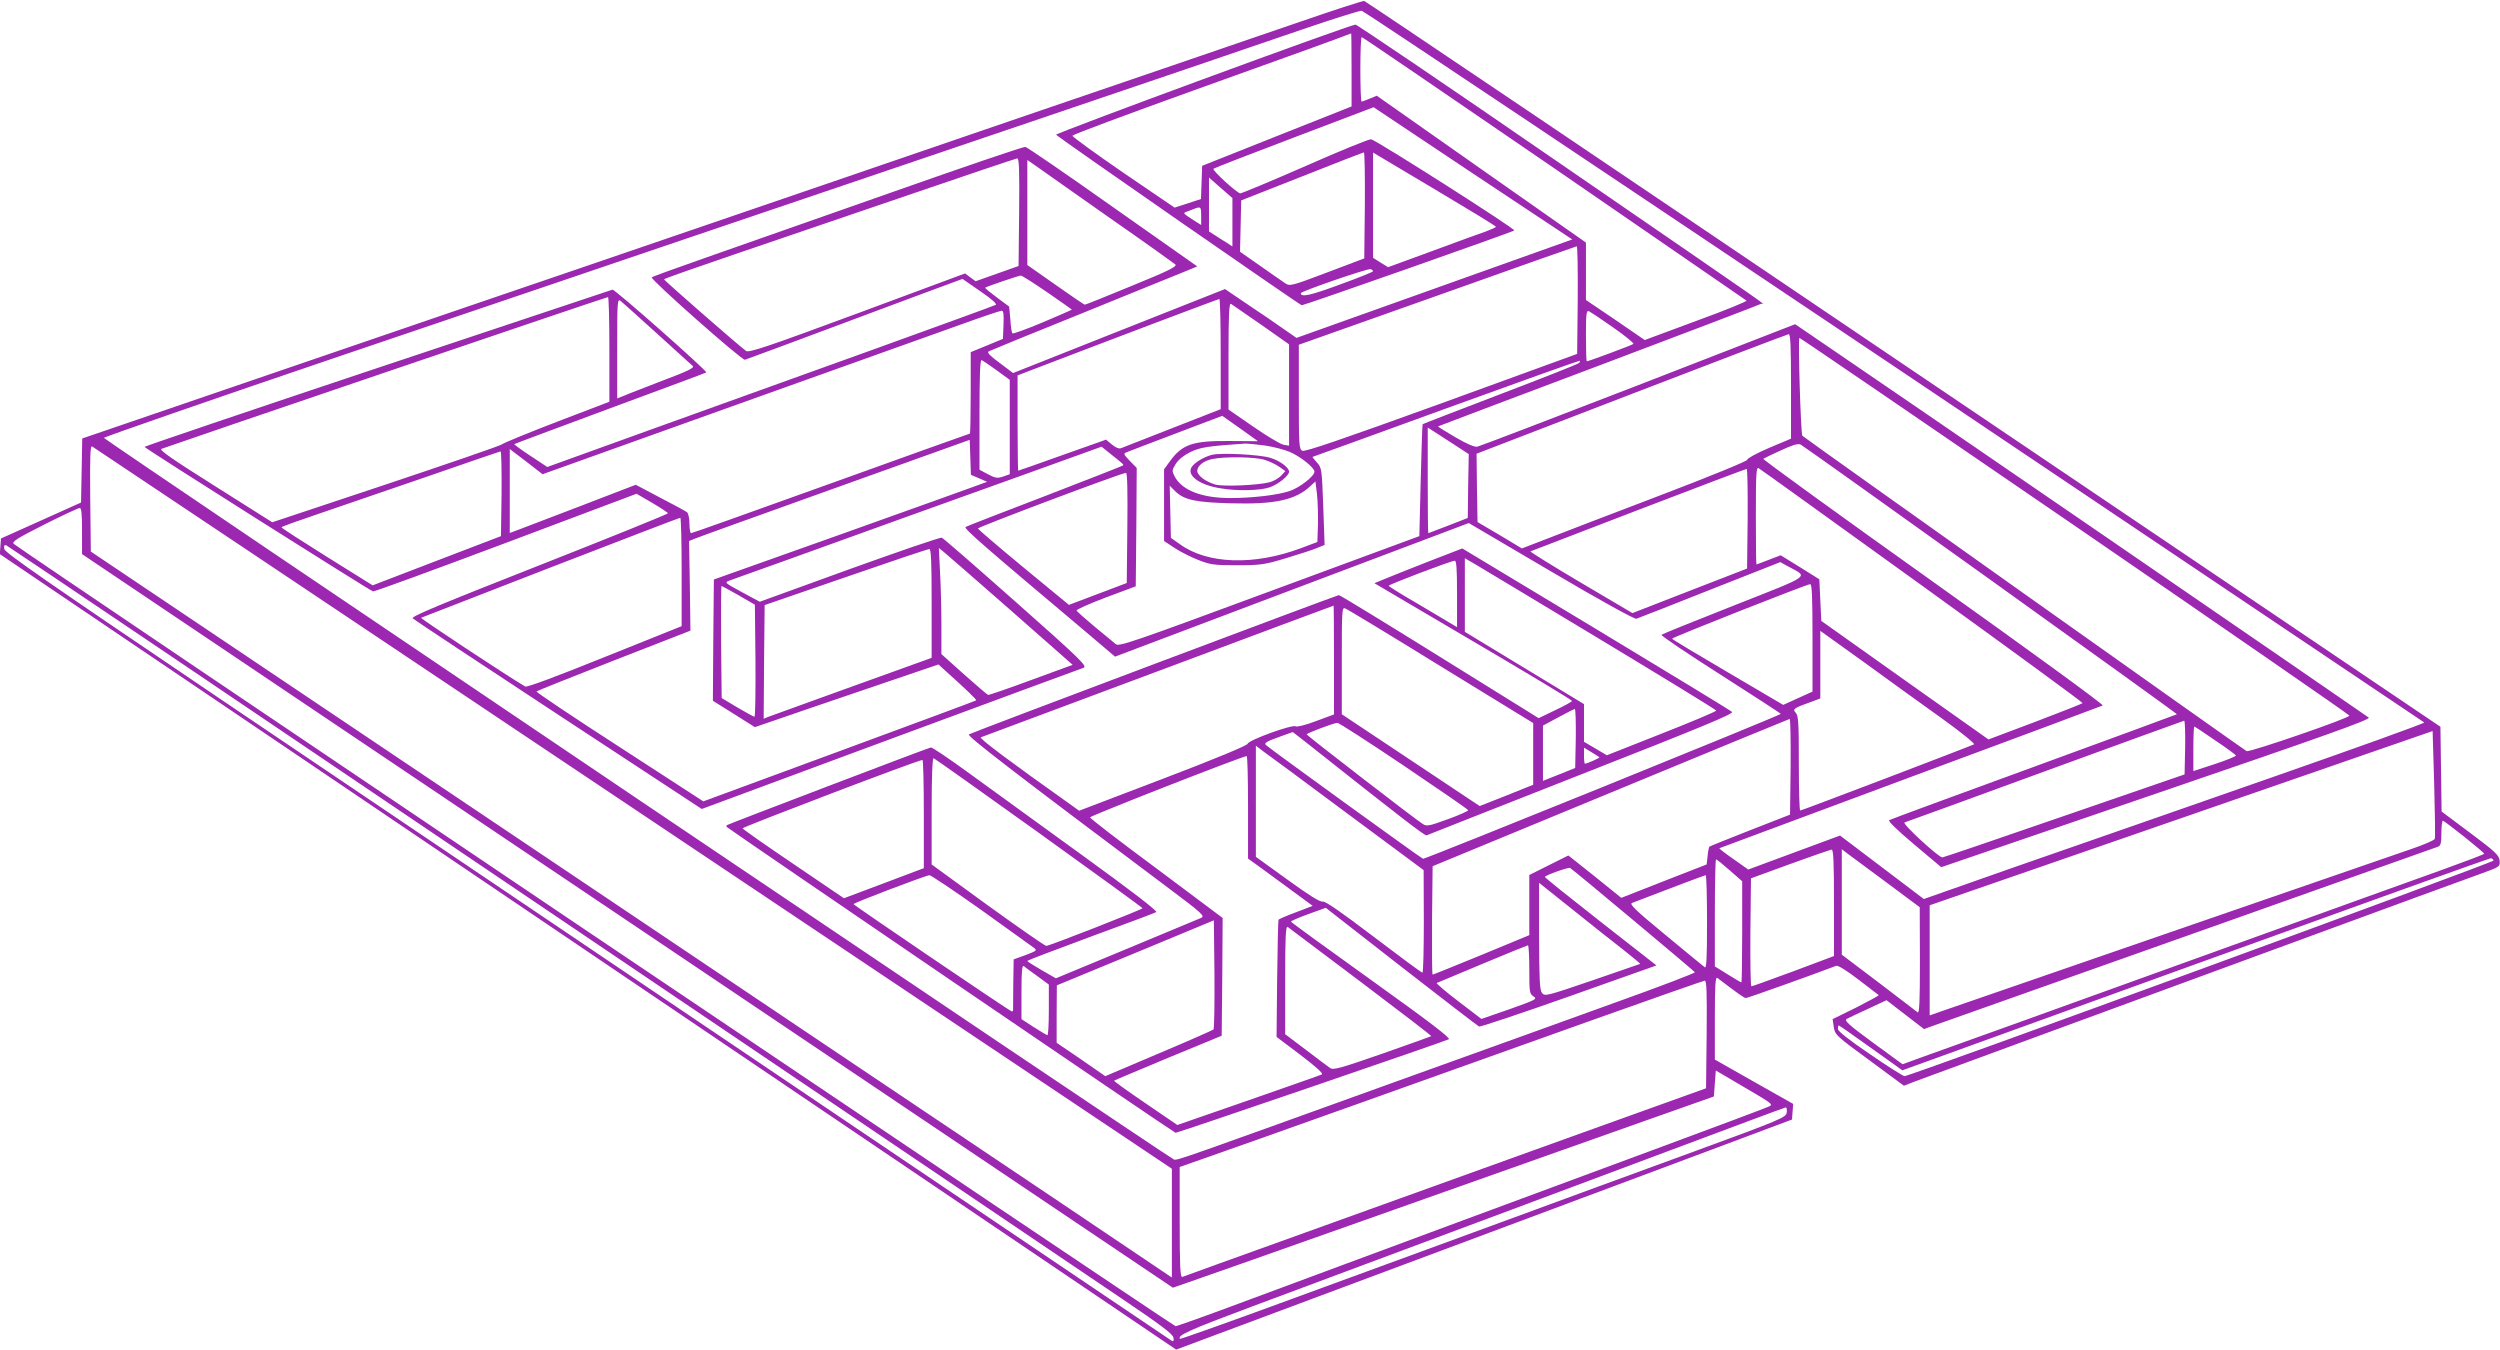<?xml version="1.0" standalone="no"?>
<!DOCTYPE svg PUBLIC "-//W3C//DTD SVG 20010904//EN"
 "http://www.w3.org/TR/2001/REC-SVG-20010904/DTD/svg10.dtd">
<svg version="1.0" xmlns="http://www.w3.org/2000/svg"
 width="1280pt" height="691pt" viewBox="0 0 1280 691"
 preserveAspectRatio="xMidYMid meet">
<g transform="translate(0,691) scale(0.1,-0.1)"
fill="#9c27b0" stroke="none">
<path d="M6655 6798 c-176 -60 -489 -167 -695 -238 -206 -70 -1048 -358 -1870
-640 -822 -281 -1583 -542 -1691 -578 -107 -37 -597 -204 -1087 -372 l-891
-305 -3 -164 -3 -164 -205 -92 -205 -92 -3 -40 -3 -40 1213 -820 c667 -451
2022 -1368 3012 -2037 l1798 -1216 632 236 c347 130 861 322 1141 426 281 105
706 264 945 353 l435 163 3 40 3 40 -200 113 -201 114 0 214 c0 169 3 211 13
204 105 -80 137 -103 146 -103 9 0 353 123 462 165 10 3 51 -22 115 -71 54
-42 101 -77 103 -79 2 -2 -51 -31 -116 -64 l-120 -59 6 -41 c6 -39 12 -45 183
-170 l176 -130 54 21 c29 11 271 100 538 198 267 98 886 325 1375 505 490 180
934 343 988 362 97 35 98 36 95 67 -3 27 -21 45 -150 141 l-147 110 -3 217 -3
217 -2750 1856 c-1512 1022 -2754 1859 -2760 1860 -5 2 -154 -46 -330 -107z
m3042 -1763 c1489 -1000 2711 -1821 2715 -1824 4 -4 -358 -134 -805 -290 -447
-156 -1025 -358 -1285 -448 l-472 -166 -215 163 -214 162 -235 -87 -235 -87
-75 53 c-42 29 -74 54 -73 56 2 1 442 165 978 364 535 198 979 364 985 367 6
4 -384 288 -867 632 -483 344 -875 628 -871 631 4 3 44 22 90 43 60 28 88 36
101 30 24 -12 1930 -1378 1927 -1381 -1 -1 -330 -122 -732 -269 -401 -146
-734 -269 -741 -273 -8 -4 39 -50 127 -124 l139 -117 1101 377 c868 297 1098
379 1088 389 -10 9 -2585 1776 -2875 1972 l-62 42 -803 -312 c-442 -171 -813
-313 -824 -315 -14 -3 -54 14 -112 48 -50 29 -90 54 -89 56 2 1 373 142 826
312 453 171 826 313 829 316 7 6 154 -96 -1033 720 -566 390 -1037 709 -1045
709 -27 0 -1541 -557 -1533 -564 31 -27 1250 -873 1258 -873 16 1 1079 375
1088 383 8 7 -701 459 -733 467 -8 2 -159 -59 -335 -137 -176 -77 -327 -140
-335 -140 -16 1 -145 118 -137 126 2 3 188 75 412 160 l408 155 508 -339 509
-338 -706 -252 -706 -252 -62 43 c-33 24 -116 80 -183 125 l-121 82 -543 -215
-542 -215 -69 52 c-49 36 -66 53 -56 59 7 4 225 93 483 197 259 105 496 202
527 214 l58 24 -432 304 c-237 168 -439 306 -448 308 -8 2 -317 -103 -685
-233 -369 -130 -794 -279 -945 -332 -151 -53 -279 -99 -283 -103 -10 -9 462
-426 477 -422 10 3 264 97 852 317 l262 97 91 -63 c59 -40 87 -66 79 -70 -7
-4 -290 -107 -628 -229 -338 -122 -852 -307 -1142 -411 l-526 -190 -86 57
c-48 31 -85 59 -83 60 2 2 223 84 492 184 268 99 489 181 491 183 7 7 -470
428 -480 424 -6 -2 -548 -183 -1203 -401 -656 -219 -1193 -401 -1193 -404 1
-7 1149 -733 1170 -740 6 -2 311 110 679 248 l670 252 81 -47 c44 -26 80 -50
80 -53 0 -4 -297 -124 -660 -267 -508 -200 -657 -262 -647 -271 6 -6 342 -229
746 -494 l734 -482 966 358 c531 196 976 361 989 365 20 8 -13 41 -345 335
-202 179 -374 329 -381 331 -7 3 -219 -70 -472 -161 l-460 -167 -91 49 c-90
49 -91 49 -63 60 16 5 425 152 909 327 484 174 906 325 937 337 l58 21 36 -29
c73 -58 79 -63 74 -67 -3 -3 -183 -73 -400 -157 -217 -83 -400 -154 -406 -158
-12 -7 95 -99 613 -535 l152 -129 905 342 906 342 420 -247 c258 -152 427
-245 438 -243 9 3 179 69 377 148 l360 142 42 -23 c102 -56 126 -39 -279 -199
-200 -79 -367 -146 -371 -150 -5 -4 132 -96 303 -205 171 -109 309 -199 308
-200 -15 -13 -1823 -745 -1832 -742 -13 5 -784 563 -804 582 -11 10 1 18 62
40 l75 27 63 -49 c496 -393 613 -483 622 -480 6 3 363 143 794 313 620 243
780 310 770 319 -7 7 -321 198 -697 425 l-684 412 -186 -72 c-102 -40 -204
-81 -225 -90 l-39 -16 506 -298 c279 -164 507 -301 506 -305 0 -3 -39 -25 -86
-47 l-85 -41 -507 315 c-278 173 -510 315 -516 315 -10 0 -1868 -699 -1894
-713 -13 -7 224 -189 1003 -773 195 -146 207 -157 185 -167 -13 -5 -186 -77
-384 -160 l-359 -149 -73 42 c-40 23 -73 44 -73 47 0 3 146 58 324 124 178 65
329 122 336 126 8 5 -127 109 -391 300 -222 161 -482 350 -578 419 -95 69
-178 125 -185 124 -19 -4 -1039 -393 -1045 -398 -2 -3 -2 -7 0 -9 27 -23 2291
-1566 2298 -1566 12 0 1379 468 1399 479 10 6 -97 88 -396 302 -226 162 -412
297 -412 300 0 4 40 21 89 39 l89 32 387 -302 c213 -166 392 -303 398 -306 7
-2 214 67 460 154 l448 159 -285 223 c-157 123 -286 226 -286 230 0 8 120 51
129 46 21 -13 636 -528 639 -534 1 -4 -181 -74 -405 -154 -225 -81 -727 -263
-1118 -403 -1106 -399 -1127 -407 -1144 -402 -20 5 -5475 3685 -5479 3695 -1
4 546 194 1215 421 670 227 1470 498 1778 603 308 104 691 234 850 288 160 54
544 184 855 290 311 106 698 237 860 292 162 55 423 144 580 198 157 54 292
96 302 95 9 -1 1235 -821 2725 -1820z m-2777 1518 l0 -188 -383 -152 -382
-152 -3 -85 -3 -85 -67 -22 -68 -22 -263 179 c-144 99 -261 184 -260 189 1 6
281 110 623 233 498 178 767 276 804 291 1 1 2 -83 2 -186z m1037 -504 c538
-370 981 -675 985 -678 4 -4 -111 -51 -257 -104 l-264 -98 -150 103 -151 102
0 147 0 147 -536 376 -535 376 -36 -15 c-19 -8 -38 -15 -42 -15 -3 0 -6 74 -6
165 0 91 3 165 7 165 4 0 447 -302 985 -671z m-969 -190 l-3 -272 -190 -72
c-185 -70 -191 -71 -215 -55 -14 9 -71 49 -128 89 l-103 72 3 132 3 131 310
122 c171 68 313 123 318 124 4 0 6 -122 5 -271z m671 -110 c1 -3 -23 -13 -51
-24 -29 -10 -154 -55 -277 -101 l-224 -82 -39 24 -38 24 0 270 0 269 314 -187
c173 -103 315 -189 315 -193z m-2441 75 l-3 -276 -110 -39 -110 -39 -27 20
-27 20 -552 -205 c-459 -170 -555 -202 -569 -192 -35 25 -420 361 -420 367 0
3 159 59 353 125 193 66 597 204 897 306 300 103 551 187 558 188 10 1 12 -57
10 -275z m477 -39 c171 -119 316 -223 323 -229 10 -10 -33 -32 -222 -109 -130
-54 -238 -97 -242 -97 -3 0 -71 46 -150 102 l-144 101 0 269 0 269 63 -44 c34
-25 202 -142 372 -262z m615 -13 l0 -124 -27 18 c-16 9 -43 27 -60 38 l-33 21
0 138 0 138 60 -53 60 -52 0 -124z m-160 32 l0 -46 -27 17 c-71 46 -69 43 -42
53 13 5 31 12 39 15 28 10 30 7 30 -39z m1928 -430 l-3 -276 -695 -253 c-508
-184 -700 -250 -712 -243 -17 8 -18 31 -18 276 l0 267 708 251 c389 139 710
252 715 253 4 0 6 -123 5 -275z m-1048 147 c0 -3 -76 -34 -170 -68 -149 -55
-200 -67 -200 -44 0 9 343 128 358 123 6 -2 12 -7 12 -11z m-1669 -107 c68
-47 125 -87 127 -89 1 -1 -65 -30 -148 -65 -83 -35 -153 -60 -156 -57 -4 3 -9
35 -11 72 l-6 65 -63 47 c-35 26 -62 48 -60 50 5 5 169 61 182 62 6 1 66 -38
135 -85z m-2241 -292 l0 -269 -267 -102 c-148 -57 -275 -109 -283 -116 -8 -7
-276 -99 -596 -206 l-580 -193 -293 185 c-224 141 -288 186 -274 191 29 12
2277 777 2286 777 4 1 7 -120 7 -267z m245 79 c94 -85 176 -159 182 -165 10
-9 -27 -27 -155 -75 -92 -36 -182 -70 -199 -78 l-33 -13 0 256 c0 243 1 256
18 243 9 -8 94 -83 187 -168z m2885 -103 l0 -283 -248 -97 c-136 -53 -254
-100 -263 -103 -10 -4 -28 4 -46 19 l-30 25 -223 -79 c-123 -44 -225 -80 -227
-80 -1 0 -3 110 -3 244 l0 244 73 28 c404 155 954 363 960 363 4 1 7 -126 7
-281z m208 149 l142 -100 0 -260 0 -259 -29 5 c-17 4 -86 45 -155 93 l-126 87
0 274 c0 217 3 273 13 267 6 -4 76 -53 155 -107z m-1320 1 l-3 -73 -82 -34
-83 -34 0 -208 c0 -115 -2 -209 -4 -209 -3 0 -323 -115 -712 -255 -389 -140
-711 -255 -716 -255 -4 0 -8 22 -8 49 0 27 -6 53 -12 58 -7 6 -69 39 -138 75
l-125 66 -270 -104 c-148 -57 -294 -112 -322 -123 l-53 -20 0 215 0 215 84
-64 84 -65 963 345 c530 189 1056 378 1169 418 113 41 211 74 218 74 10 1 12
-17 10 -71z m3122 -15 c60 -42 107 -80 103 -84 -7 -6 -229 -89 -239 -89 -2 0
-4 59 -4 131 0 111 2 130 15 126 8 -4 64 -41 125 -84z m910 -301 l0 -268 -114
-48 c-63 -27 -112 -54 -110 -60 2 -6 -185 -83 -453 -185 -252 -96 -513 -196
-579 -222 l-122 -47 -113 68 -114 67 -3 175 -2 175 792 305 c436 168 799 306
806 307 9 1 12 -59 12 -267z m1453 -714 c772 -530 1405 -967 1406 -972 3 -12
-509 -188 -526 -182 -11 5 -2258 1599 -2275 1615 -8 8 -23 501 -15 501 4 0
638 -433 1410 -962z m-5520 796 l67 -49 0 -242 0 -241 -34 -12 c-30 -10 -40
-8 -78 12 l-43 23 0 283 c0 199 3 281 11 278 6 -2 41 -26 77 -52z m2981 37
c-5 -5 -186 -77 -402 -159 -217 -83 -396 -152 -398 -154 -2 -2 -6 -132 -10
-289 l-7 -284 -769 -284 c-697 -258 -770 -283 -785 -269 -10 8 -58 48 -108 89
-49 41 -91 78 -93 83 -2 5 66 35 150 67 l153 57 3 303 2 303 -36 37 c-31 32
-33 37 -17 43 10 4 124 48 254 97 l237 90 92 -65 91 -65 -143 1 c-190 2 -245
-16 -309 -105 l-29 -40 0 -183 0 -184 53 -35 c28 -19 84 -47 122 -62 64 -25
81 -27 200 -27 120 0 140 3 252 37 67 20 138 43 158 52 l37 15 -7 197 c-7 195
-8 198 -33 226 -14 15 -24 27 -21 28 2 0 310 112 684 248 374 136 682 246 684
244 3 -2 0 -7 -5 -12z m-616 -432 l52 -34 -3 -164 -2 -163 -100 -39 c-55 -21
-101 -39 -102 -39 -2 0 -3 122 -3 270 l0 271 53 -34 c29 -19 76 -49 105 -68z
m-2455 -158 l41 -18 -44 -16 c-25 -10 -340 -122 -700 -251 l-655 -233 -3 -310
-2 -311 107 -67 108 -68 285 98 c157 53 368 125 470 160 l185 63 45 -41 c99
-89 151 -139 148 -143 -2 -2 -317 -119 -700 -260 l-697 -257 -430 279 c-237
153 -428 281 -424 284 5 4 184 75 398 159 l390 152 -3 229 -4 230 24 10 c13 6
336 122 718 259 l695 249 3 -90 3 -89 42 -18z m1463 168 c42 -6 100 -21 128
-33 57 -25 126 -81 126 -101 0 -23 -76 -82 -127 -99 -62 -21 -191 -36 -303
-36 -147 0 -248 39 -286 111 -14 28 -14 32 6 64 13 21 41 44 74 60 51 25 90
31 283 44 12 0 56 -4 99 -10z m-3233 -1858 l2757 -1845 0 -278 0 -279 -602
405 c-332 222 -1577 1058 -2768 1858 l-2165 1454 -3 273 c-2 217 0 271 10 265
7 -4 1254 -838 2771 -1853z m-675 1612 l-3 -218 -329 -126 -328 -126 -234 146
c-128 80 -233 148 -233 151 -1 3 77 31 172 63 94 32 345 118 557 191 212 74
388 134 393 135 4 0 6 -97 5 -216z m7275 -473 c453 -327 822 -597 820 -600 -2
-3 -112 -46 -243 -96 l-239 -90 -428 303 -428 304 -5 106 -5 107 -99 62 -99
61 -60 -23 c-34 -13 -62 -24 -64 -24 -2 0 -3 113 -3 250 0 212 2 250 14 243 8
-4 385 -276 839 -603z m-895 344 l-3 -255 -294 -114 -293 -114 -266 157 c-145
86 -261 158 -256 159 5 2 254 98 554 213 300 115 548 209 553 209 4 1 6 -114
5 -255z m-3176 -46 l-3 -283 -148 -56 -148 -56 -232 191 c-127 105 -232 195
-234 200 -2 7 731 283 758 285 7 1 9 -98 7 -281z m976 17 l-3 -90 -85 -32
c-238 -89 -477 -82 -618 20 l-47 33 -3 134 -3 133 26 -26 c47 -47 104 -59 290
-64 223 -6 329 17 405 89 l25 23 8 -65 c4 -36 6 -105 5 -155z m-6328 -34 l0
-118 2793 -1878 2792 -1878 75 26 c72 24 1371 484 2265 801 l430 152 5 67 5
66 148 -87 c147 -86 148 -87 120 -99 -15 -7 -284 -108 -598 -224 -536 -198
-1420 -526 -2117 -785 -169 -63 -312 -114 -319 -114 -11 0 -5921 3979 -5948
4005 -12 11 13 27 155 99 93 47 175 85 182 85 9 1 12 -29 12 -118z m3070 -209
l0 -278 -394 -158 c-253 -102 -398 -156 -407 -151 -92 54 -540 350 -533 352 5
2 304 118 664 258 360 139 658 254 663 254 4 1 7 -124 7 -277z m-725 -1708
c1496 -1011 2837 -1917 2980 -2014 200 -135 261 -181 263 -199 3 -17 0 -21
-10 -15 -12 7 -2185 1473 -4883 3294 -867 586 -1091 741 -1093 759 -3 17 0 22
10 19 8 -3 1238 -833 2733 -1844z m2005 1547 l0 -279 -27 -10 c-155 -55 -784
-283 -806 -291 l-27 -11 2 291 3 291 415 143 c228 79 421 144 428 144 9 1 12
-61 12 -278z m404 -35 l318 -280 -213 -78 c-116 -43 -215 -77 -220 -76 -5 2
-60 49 -124 106 l-115 103 0 148 c0 81 -3 203 -7 271 l-6 124 24 -19 c14 -11
168 -146 343 -299z m3016 -148 c327 -197 596 -362 597 -366 2 -4 -124 -57
-279 -118 l-281 -111 -59 35 -58 34 0 97 0 96 -305 185 -305 185 0 188 0 189
48 -28 c26 -15 315 -189 642 -386z m-730 231 l0 -170 -42 25 c-24 15 -103 61
-175 104 -73 42 -133 80 -133 83 0 6 317 127 338 128 9 1 12 -39 12 -170z
m1820 -225 l0 -275 -75 -34 -75 -34 -284 167 c-157 92 -285 169 -285 172 -1 6
688 278 707 279 9 1 12 -60 12 -275z m-5498 218 l83 -48 3 -287 c1 -158 -1
-287 -5 -287 -5 1 -44 22 -88 48 l-80 48 -3 287 c-1 158 0 287 2 287 2 0 42
-22 88 -48z m3048 -331 l0 -279 -92 -34 c-52 -20 -98 -31 -104 -27 -15 12
-243 -71 -246 -89 -2 -9 -165 -77 -433 -179 l-430 -164 -40 29 c-316 224 -475
343 -463 347 7 3 416 155 908 339 492 184 896 335 898 335 1 1 2 -125 2 -278z
m547 -33 l473 -290 0 -158 0 -158 -137 -55 -137 -54 -353 235 -353 235 0 275
c0 257 1 274 17 267 10 -3 231 -137 490 -297z m2565 -266 c99 -71 171 -130
165 -133 -19 -10 -882 -339 -890 -339 -4 0 -7 109 -7 242 0 207 -2 244 -16
259 -17 19 -12 23 89 59 l37 14 0 173 0 173 223 -160 c122 -89 301 -218 399
-288z m-1874 -103 l-3 -151 -82 -33 -83 -33 0 141 0 142 78 42 c42 23 80 42
85 43 4 0 6 -68 5 -151z m1100 -145 l-3 -245 -205 -80 c-112 -44 -206 -82
-208 -84 -2 -2 -7 -23 -9 -47 l-5 -44 -218 -85 -219 -86 -135 109 -136 108
-100 -50 -100 -50 0 -154 0 -154 -244 -101 c-135 -55 -247 -101 -251 -101 -3
0 -4 125 -3 277 l3 278 910 376 c501 207 913 377 918 378 4 1 6 -110 5 -245z
m2020 99 l-3 -138 -615 -212 c-338 -117 -620 -213 -625 -213 -20 0 -208 174
-194 179 8 2 331 120 719 262 388 142 709 258 713 259 4 0 6 -62 5 -137z
m-4001 -93 c181 -122 329 -224 330 -228 2 -4 -45 -25 -103 -46 -96 -35 -109
-38 -129 -25 -36 22 -594 453 -595 459 0 6 138 58 157 59 7 1 160 -98 340
-219z m4155 129 c57 -38 104 -73 106 -77 1 -4 -47 -24 -108 -44 l-110 -36 0
114 c0 63 2 114 5 114 2 0 51 -32 107 -71z m1124 -504 c-2 -7 -58 -31 -123
-53 -88 -30 -1855 -640 -2395 -827 l-68 -24 0 282 0 282 1288 446 1287 446 8
-270 c4 -149 6 -276 3 -282z m-5568 130 l391 -290 1 -262 c0 -145 -3 -263 -7
-263 -5 0 -117 83 -250 184 -167 127 -248 183 -261 180 -12 -4 -71 33 -180
112 l-162 117 0 284 0 285 38 -29 c22 -15 215 -158 430 -318z m1291 288 c4 -3
-63 -33 -74 -33 -3 0 -5 18 -5 41 l0 41 38 -23 c20 -12 39 -24 41 -26z m-1799
-256 l0 -263 68 -49 c37 -27 111 -82 165 -121 l98 -72 -86 -33 c-47 -17 -87
-35 -89 -38 -2 -3 -5 -140 -7 -303 l-3 -297 122 -92 c79 -60 118 -95 110 -100
-7 -4 -177 -63 -377 -133 l-363 -126 -164 112 c-90 61 -162 113 -160 115 2 2
127 54 277 117 l274 113 3 302 2 301 -338 253 c-187 138 -340 256 -341 262 -2
7 767 308 802 314 4 0 7 -117 7 -262z m-1070 -132 c291 -209 529 -382 530
-385 0 -6 -477 -193 -493 -193 -7 0 -142 94 -300 208 l-287 209 0 274 c0 176
4 272 10 270 5 -1 248 -174 540 -383z m-590 98 l0 -278 -204 -77 -205 -77
-258 175 c-142 96 -259 178 -261 183 -2 6 896 349 921 350 4 1 7 -124 7 -276z
m7888 -118 c55 -44 101 -83 101 -86 1 -3 -95 -39 -211 -81 -117 -42 -571 -205
-1008 -363 -437 -158 -964 -348 -1170 -422 -206 -74 -423 -152 -482 -173
l-107 -39 -152 111 c-124 91 -148 113 -134 121 9 5 59 29 110 52 l94 44 96
-74 96 -74 52 19 c89 31 2561 908 2580 915 14 6 17 19 17 72 0 36 4 63 8 61 5
-1 54 -39 110 -83z m-3228 -337 l0 -273 -208 -78 c-114 -42 -210 -77 -215 -77
-4 0 -6 124 -5 276 l3 277 200 73 c110 40 206 73 213 74 9 0 12 -61 12 -272z
m278 97 l161 -120 1 -274 c0 -217 -3 -271 -12 -264 -7 6 -97 74 -200 153
l-188 142 0 270 0 270 38 -29 c21 -15 111 -82 200 -148z m3099 119 c3 -9
-2988 -1104 -3016 -1104 -6 0 -86 50 -176 112 -110 75 -165 118 -165 130 0 10
2 18 4 18 3 0 77 -52 165 -115 l161 -115 1503 544 c826 299 1506 543 1511 542
6 -1 11 -7 13 -12z m-3911 -50 l64 -56 0 -259 c0 -142 -2 -259 -4 -259 -3 0
-34 19 -70 41 l-66 41 0 274 c0 151 3 274 6 274 4 0 35 -25 70 -56z m-3832
-203 c138 -99 259 -186 270 -194 17 -13 14 -15 -43 -37 l-61 -22 -2 -122 c0
-66 -1 -127 -1 -134 1 -7 -3 -12 -8 -10 -16 6 -808 543 -809 549 0 6 367 146
389 148 7 0 127 -80 265 -178z m3716 -62 c0 -192 -3 -239 -12 -231 -7 5 -98
80 -202 166 -153 126 -185 157 -170 163 215 83 371 141 377 142 4 1 7 -108 7
-240z m-427 -143 c48 -38 86 -70 85 -71 -2 -1 -112 -39 -246 -85 -234 -80
-243 -82 -257 -64 -12 15 -14 71 -15 291 l0 273 173 -138 c94 -76 211 -168
260 -206z m-2100 -407 c-5 -4 -131 -60 -281 -123 l-273 -116 -124 86 -125 85
0 147 1 147 402 166 402 167 3 -276 c1 -152 -1 -279 -5 -283z m755 243 c200
-151 362 -275 360 -277 -2 -2 -115 -42 -251 -90 -216 -75 -251 -85 -267 -73
-11 7 -66 49 -124 93 l-106 80 0 278 c0 220 3 277 13 271 6 -4 175 -131 375
-282z m862 64 c0 -116 1 -124 22 -138 20 -13 12 -17 -123 -65 l-144 -50 -118
90 c-66 50 -115 93 -111 94 5 2 110 46 234 98 124 52 228 94 233 95 4 0 7 -56
7 -124z m-2517 -35 l57 -42 0 -129 c0 -72 -3 -130 -7 -130 -4 0 -35 19 -70 41
l-63 41 0 140 c0 111 3 138 13 131 6 -6 38 -29 70 -52z m3425 -297 l-3 -276
-715 -257 c-393 -142 -994 -358 -1335 -481 -341 -123 -626 -225 -632 -228 -10
-3 -13 57 -13 279 l0 284 148 52 c184 64 1168 415 1942 692 322 115 591 209
598 210 10 1 12 -57 10 -275z m410 -400 c-3 -25 -25 -35 -478 -201 -261 -95
-707 -259 -990 -363 -283 -104 -767 -281 -1075 -394 -307 -113 -561 -203 -563
-201 -17 17 48 46 364 164 415 154 2295 857 2554 954 96 36 179 66 183 67 5 0
7 -12 5 -26z"/>
<path d="M6204 4581 c-41 -11 -88 -39 -103 -63 -26 -42 39 -91 147 -108 86
-15 204 -12 253 5 45 16 99 60 99 80 0 21 -47 56 -96 71 -56 17 -255 27 -300
15z m269 -25 c25 -7 60 -24 77 -36 l31 -22 -22 -24 c-13 -13 -39 -28 -58 -33
-63 -16 -236 -23 -278 -12 -49 14 -93 46 -93 70 0 26 34 53 78 61 65 13 217
11 265 -4z"/>
</g>
</svg>
